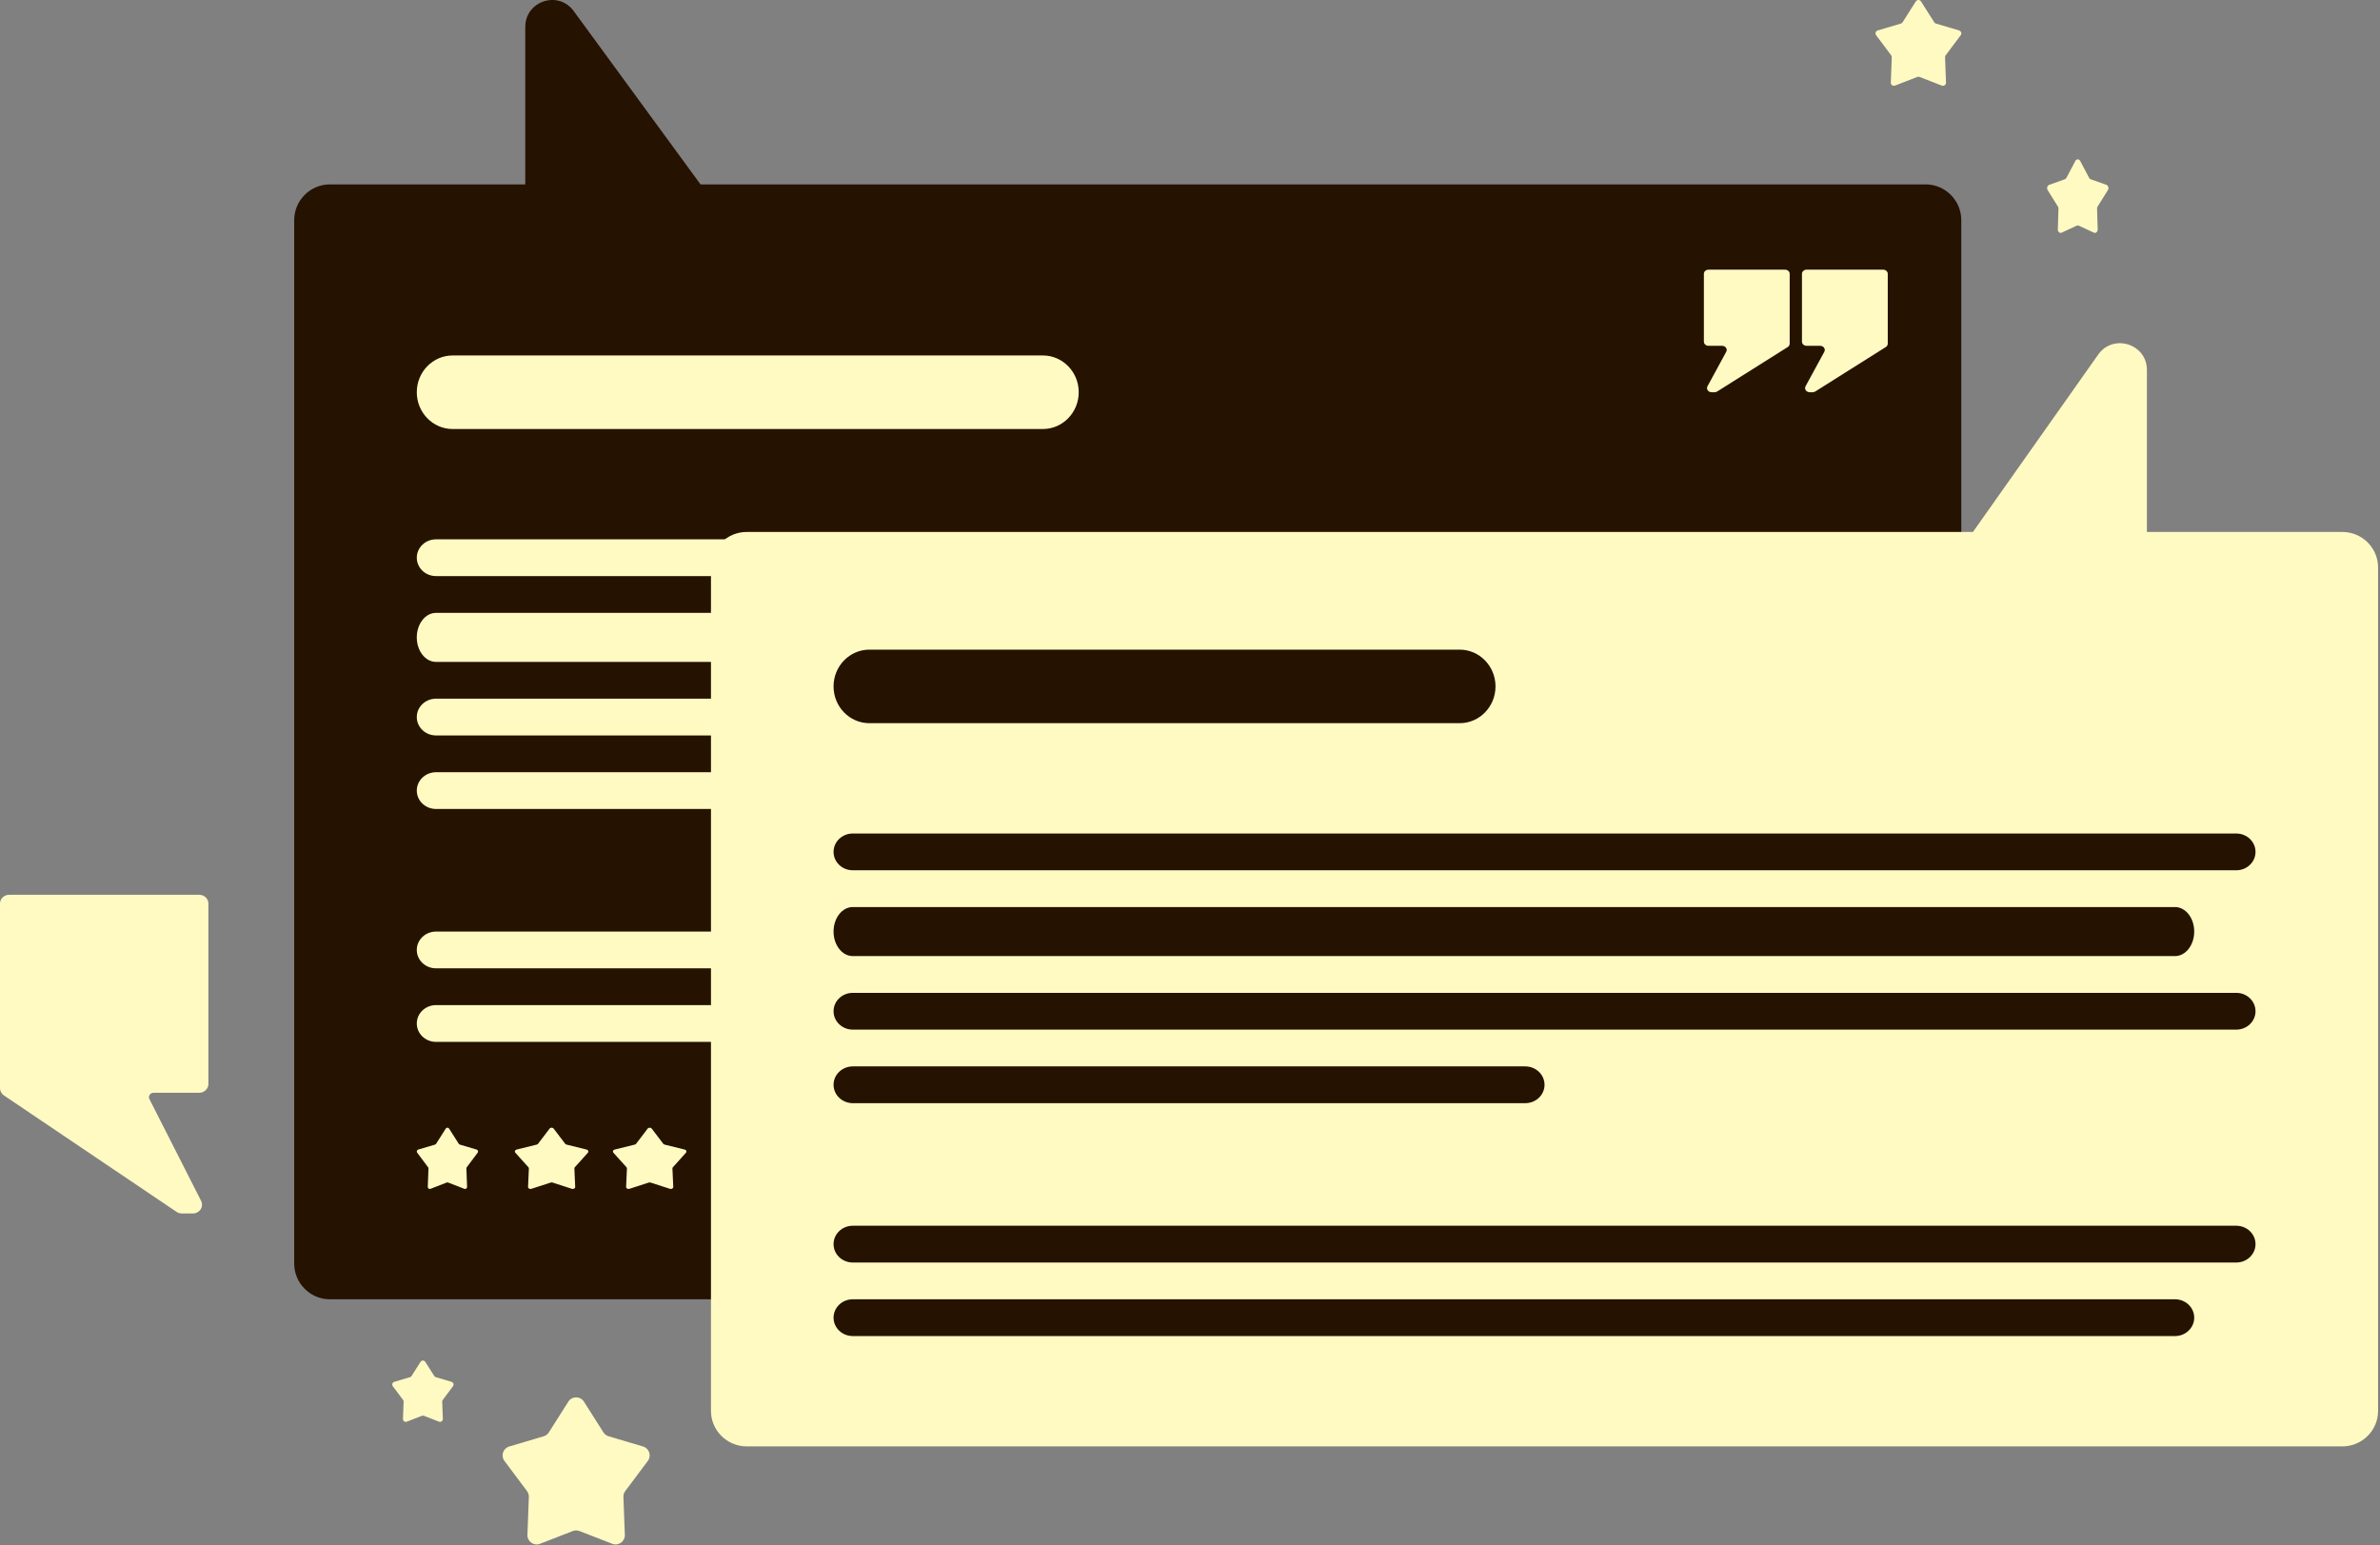 <svg width="593" height="385" viewBox="0 0 593 385" fill="none" xmlns="http://www.w3.org/2000/svg">
<rect x="0" y="0" width="593" height="385" fill="#808080" stroke="none"/>
<path fill-rule="evenodd" clip-rule="evenodd" d="M174.544 45.947L142.936 2.748C139.117 -2.472 130.879 0.241 130.879 6.718V45.947H82.203C77.287 45.947 73.301 49.95 73.301 54.888V314.81C73.301 319.747 77.287 323.75 82.203 323.75H479.776C484.692 323.75 488.678 319.747 488.678 314.81V54.888C488.678 49.95 484.692 45.947 479.776 45.947H174.544Z" fill="#251200"/>
<path d="M103.846 196.999C103.846 194.469 105.998 192.417 108.652 192.417H276.186C278.84 192.417 280.992 194.469 280.992 196.999C280.992 199.529 278.84 201.58 276.186 201.58H108.652C105.998 201.58 103.846 199.529 103.846 196.999Z" fill="#FFFAC2"/>
<path d="M103.846 178.673C103.846 176.143 105.989 174.092 108.633 174.092H453.351C455.995 174.092 458.138 176.143 458.138 178.673C458.138 181.204 455.995 183.255 453.351 183.255H108.633C105.989 183.255 103.846 181.204 103.846 178.673Z" fill="#FFFAC2"/>
<path d="M103.846 236.704C103.846 239.234 105.989 241.285 108.633 241.285L453.351 241.285C455.995 241.285 458.138 239.234 458.138 236.704C458.138 234.174 455.995 232.123 453.351 232.123L108.633 232.123C105.989 232.123 103.846 234.174 103.846 236.704Z" fill="#FFFAC2"/>
<path d="M103.846 158.821C103.846 155.447 105.988 152.712 108.63 152.712H438.082C440.725 152.712 442.867 155.447 442.867 158.821C442.867 162.194 440.725 164.929 438.082 164.929H108.63C105.988 164.929 103.846 162.194 103.846 158.821Z" fill="#FFFAC2"/>
<path d="M103.846 255.03C103.846 257.56 105.988 259.611 108.63 259.611L438.082 259.611C440.725 259.611 442.867 257.56 442.867 255.03C442.867 252.499 440.725 250.448 438.082 250.448L108.63 250.448C105.988 250.448 103.846 252.499 103.846 255.03Z" fill="#FFFAC2"/>
<path d="M103.846 138.968C103.846 136.438 105.989 134.387 108.633 134.387H453.351C455.995 134.387 458.138 136.438 458.138 138.968C458.138 141.498 455.995 143.55 453.351 143.55H108.633C105.989 143.55 103.846 141.498 103.846 138.968Z" fill="#FFFAC2"/>
<path d="M103.846 97.736C103.846 92.675 107.845 88.573 112.779 88.573H259.841C264.775 88.573 268.775 92.675 268.775 97.736C268.775 102.796 264.775 106.899 259.841 106.899H112.779C107.845 106.899 103.846 102.796 103.846 97.736Z" fill="#FFFAC2"/>
<path d="M114.576 285.204C114.46 285.169 114.361 285.094 114.296 284.992L111.904 281.223C111.707 280.913 111.255 280.913 111.059 281.223L108.667 284.992C108.602 285.094 108.502 285.169 108.387 285.204L104.204 286.444C103.87 286.543 103.737 286.945 103.946 287.224L106.658 290.843C106.727 290.934 106.762 291.047 106.758 291.162L106.586 295.742C106.572 296.102 106.932 296.358 107.267 296.227L111.3 294.661C111.417 294.615 111.546 294.615 111.662 294.661L115.695 296.227C116.031 296.358 116.39 296.102 116.377 295.742L116.205 291.162C116.2 291.047 116.235 290.934 116.304 290.843L119.017 287.224C119.226 286.945 119.093 286.543 118.758 286.444L114.576 285.204Z" fill="#FFFAC2"/>
<path d="M141.156 285.204C141.017 285.169 140.897 285.094 140.819 284.992L137.949 281.223C137.713 280.913 137.171 280.913 136.935 281.223L134.065 284.992C133.987 285.094 133.867 285.169 133.728 285.204L128.71 286.444C128.308 286.543 128.149 286.945 128.4 287.224L131.654 290.843C131.737 290.934 131.779 291.047 131.774 291.162L131.568 295.742C131.551 296.102 131.983 296.358 132.385 296.227L137.225 294.661C137.364 294.615 137.52 294.615 137.659 294.661L142.499 296.227C142.902 296.358 143.333 296.102 143.316 295.742L143.11 291.162C143.105 291.047 143.147 290.934 143.23 290.843L146.484 287.224C146.735 286.945 146.576 286.543 146.174 286.444L141.156 285.204Z" fill="#FFFAC2"/>
<path d="M165.589 285.204C165.45 285.169 165.331 285.094 165.253 284.992L162.383 281.223C162.147 280.913 161.605 280.913 161.369 281.223L158.498 284.992C158.42 285.094 158.301 285.169 158.162 285.204L153.143 286.444C152.742 286.543 152.582 286.945 152.833 287.224L156.088 290.843C156.171 290.934 156.213 291.047 156.208 291.162L156.001 295.742C155.985 296.102 156.416 296.358 156.819 296.227L161.658 294.661C161.798 294.615 161.953 294.615 162.093 294.661L166.932 296.227C167.335 296.358 167.766 296.102 167.75 295.742L167.543 291.162C167.538 291.047 167.581 290.934 167.663 290.843L170.918 287.224C171.169 286.945 171.009 286.543 170.608 286.444L165.589 285.204Z" fill="#FFFAC2"/>
<path d="M469.197 67.194H450.132C449.493 67.194 448.975 67.656 448.975 68.227V85.135C448.975 85.705 449.493 86.168 450.132 86.168H453.506C454.36 86.168 454.92 86.966 454.547 87.652L449.871 96.252C449.498 96.938 450.058 97.736 450.912 97.736H451.628C451.867 97.736 452.1 97.67 452.295 97.547L469.864 86.476C470.172 86.283 470.354 85.968 470.354 85.632V68.227C470.354 67.656 469.836 67.194 469.197 67.194Z" fill="#FFFAC2"/>
<path d="M444.762 67.194H425.696C425.057 67.194 424.539 67.656 424.539 68.227V85.135C424.539 85.705 425.057 86.168 425.696 86.168H429.071C429.925 86.168 430.485 86.966 430.111 87.652L425.435 96.252C425.062 96.938 425.622 97.736 426.476 97.736H427.192C427.431 97.736 427.664 97.67 427.859 97.547L445.429 86.476C445.736 86.283 445.919 85.968 445.919 85.632V68.227C445.919 67.656 445.401 67.194 444.762 67.194Z" fill="#FFFAC2"/>
<path d="M2.278 222.96H49.644C50.902 222.96 51.922 223.938 51.922 225.145V270.108C51.922 271.315 50.902 272.293 49.644 272.293H38.251C37.409 272.293 36.858 273.138 37.227 273.864L50.109 299.228C50.846 300.68 49.744 302.37 48.061 302.37H45.307C44.838 302.37 44.38 302.231 43.997 301.973L0.967 272.946C0.361 272.536 -0 271.87 -0 271.158V225.145C-0 223.938 1.02 222.96 2.278 222.96Z" fill="#FFFAC2"/>
<path fill-rule="evenodd" clip-rule="evenodd" d="M491.578 132.552L522.783 88.356C526.533 83.045 534.923 85.686 534.923 92.177V132.552H583.621C588.538 132.552 592.524 136.519 592.524 141.412V351.541C592.524 356.434 588.538 360.401 583.621 360.401H186.049C181.132 360.401 177.146 356.434 177.146 351.541V141.412C177.146 136.519 181.132 132.552 186.049 132.552H491.578Z" fill="#FFFAC2"/>
<path d="M151.64 357.886C151.107 357.728 150.649 357.382 150.35 356.912L145.493 349.253C144.589 347.828 142.511 347.828 141.607 349.253L136.75 356.912C136.452 357.382 135.994 357.728 135.461 357.886L126.874 360.433C125.336 360.89 124.724 362.742 125.686 364.027L131.309 371.533C131.626 371.956 131.788 372.475 131.768 373.003L131.414 382.441C131.351 384.098 133.004 385.276 134.547 384.676L142.717 381.5C143.253 381.292 143.847 381.292 144.383 381.5L152.553 384.676C154.096 385.276 155.749 384.098 155.686 382.441L155.332 373.003C155.312 372.475 155.474 371.956 155.791 371.533L161.414 364.027C162.376 362.742 161.764 360.89 160.226 360.433L151.64 357.886Z" fill="#FFFAC2"/>
<path d="M108.592 343.157C108.428 343.108 108.287 343.002 108.195 342.857L105.97 339.35C105.692 338.912 105.052 338.912 104.774 339.35L102.549 342.857C102.457 343.002 102.316 343.108 102.152 343.157L98.244 344.316C97.771 344.456 97.582 345.026 97.879 345.422L100.423 348.817C100.521 348.947 100.571 349.107 100.564 349.27L100.403 353.556C100.384 354.066 100.893 354.428 101.368 354.244L105.116 352.787C105.28 352.723 105.463 352.723 105.628 352.787L109.376 354.244C109.851 354.428 110.36 354.066 110.341 353.556L110.179 349.27C110.173 349.107 110.223 348.947 110.321 348.817L112.865 345.422C113.162 345.026 112.973 344.456 112.5 344.316L108.592 343.157Z" fill="#FFFAC2"/>
<path d="M520.916 44.668C520.752 44.61 520.611 44.482 520.519 44.308L518.294 40.1C518.016 39.574 517.376 39.574 517.098 40.1L514.873 44.308C514.781 44.482 514.64 44.61 514.476 44.668L510.568 46.059C510.095 46.227 509.906 46.911 510.203 47.386L512.747 51.461C512.845 51.617 512.895 51.808 512.889 52.003L512.728 57.147C512.708 57.758 513.217 58.194 513.692 57.972L517.44 56.224C517.605 56.148 517.788 56.148 517.953 56.224L521.7 57.972C522.175 58.194 522.684 57.758 522.665 57.147L522.504 52.003C522.498 51.808 522.547 51.617 522.645 51.461L525.19 47.386C525.486 46.911 525.298 46.227 524.824 46.059L520.916 44.668Z" fill="#FFFAC2"/>
<path d="M482.362 5.874C482.185 5.822 482.033 5.707 481.934 5.551L478.636 0.355C478.336 -0.118 477.645 -0.118 477.345 0.355L474.048 5.551C473.949 5.707 473.796 5.822 473.619 5.874L467.849 7.585C467.338 7.737 467.134 8.352 467.454 8.779L471.2 13.775C471.305 13.916 471.359 14.088 471.352 14.264L471.115 20.584C471.094 21.135 471.643 21.526 472.156 21.327L477.714 19.168C477.892 19.099 478.089 19.099 478.268 19.168L483.825 21.327C484.338 21.526 484.887 21.135 484.867 20.584L484.629 14.264C484.623 14.088 484.676 13.916 484.782 13.775L488.527 8.779C488.847 8.352 488.643 7.737 488.132 7.585L482.362 5.874Z" fill="#FFFAC2"/>
<path d="M207.689 270.301C207.689 267.771 209.841 265.719 212.496 265.719H380.029C382.684 265.719 384.836 267.771 384.836 270.301C384.836 272.831 382.684 274.882 380.029 274.882H212.496C209.841 274.882 207.689 272.831 207.689 270.301Z" fill="#251200"/>
<path d="M207.689 251.975C207.689 249.445 209.833 247.394 212.477 247.394H557.194C559.839 247.394 561.982 249.445 561.982 251.975C561.982 254.506 559.839 256.557 557.194 256.557H212.477C209.833 256.557 207.689 254.506 207.689 251.975Z" fill="#251200"/>
<path d="M207.689 310.006C207.689 312.536 209.833 314.587 212.477 314.587L557.194 314.587C559.839 314.587 561.982 312.536 561.982 310.006C561.982 307.476 559.839 305.425 557.194 305.425L212.477 305.425C209.833 305.425 207.689 307.476 207.689 310.006Z" fill="#251200"/>
<path d="M207.689 232.123C207.689 228.749 209.832 226.014 212.474 226.014H541.926C544.569 226.014 546.711 228.749 546.711 232.123C546.711 235.496 544.569 238.231 541.926 238.231H212.474C209.832 238.231 207.689 235.496 207.689 232.123Z" fill="#251200"/>
<path d="M207.689 328.332C207.689 330.862 209.832 332.913 212.474 332.913L541.926 332.913C544.569 332.913 546.711 330.862 546.711 328.332C546.711 325.801 544.569 323.75 541.926 323.75L212.474 323.75C209.832 323.75 207.689 325.801 207.689 328.332Z" fill="#251200"/>
<path d="M207.689 212.27C207.689 209.74 209.833 207.689 212.477 207.689H557.194C559.839 207.689 561.982 209.74 561.982 212.27C561.982 214.8 559.839 216.852 557.194 216.852H212.477C209.833 216.852 207.689 214.8 207.689 212.27Z" fill="#251200"/>
<path d="M207.689 171.038C207.689 165.977 211.689 161.875 216.623 161.875H363.685C368.619 161.875 372.619 165.977 372.619 171.038C372.619 176.098 368.619 180.2 363.685 180.2H216.623C211.689 180.2 207.689 176.098 207.689 171.038Z" fill="#251200"/>
</svg>
